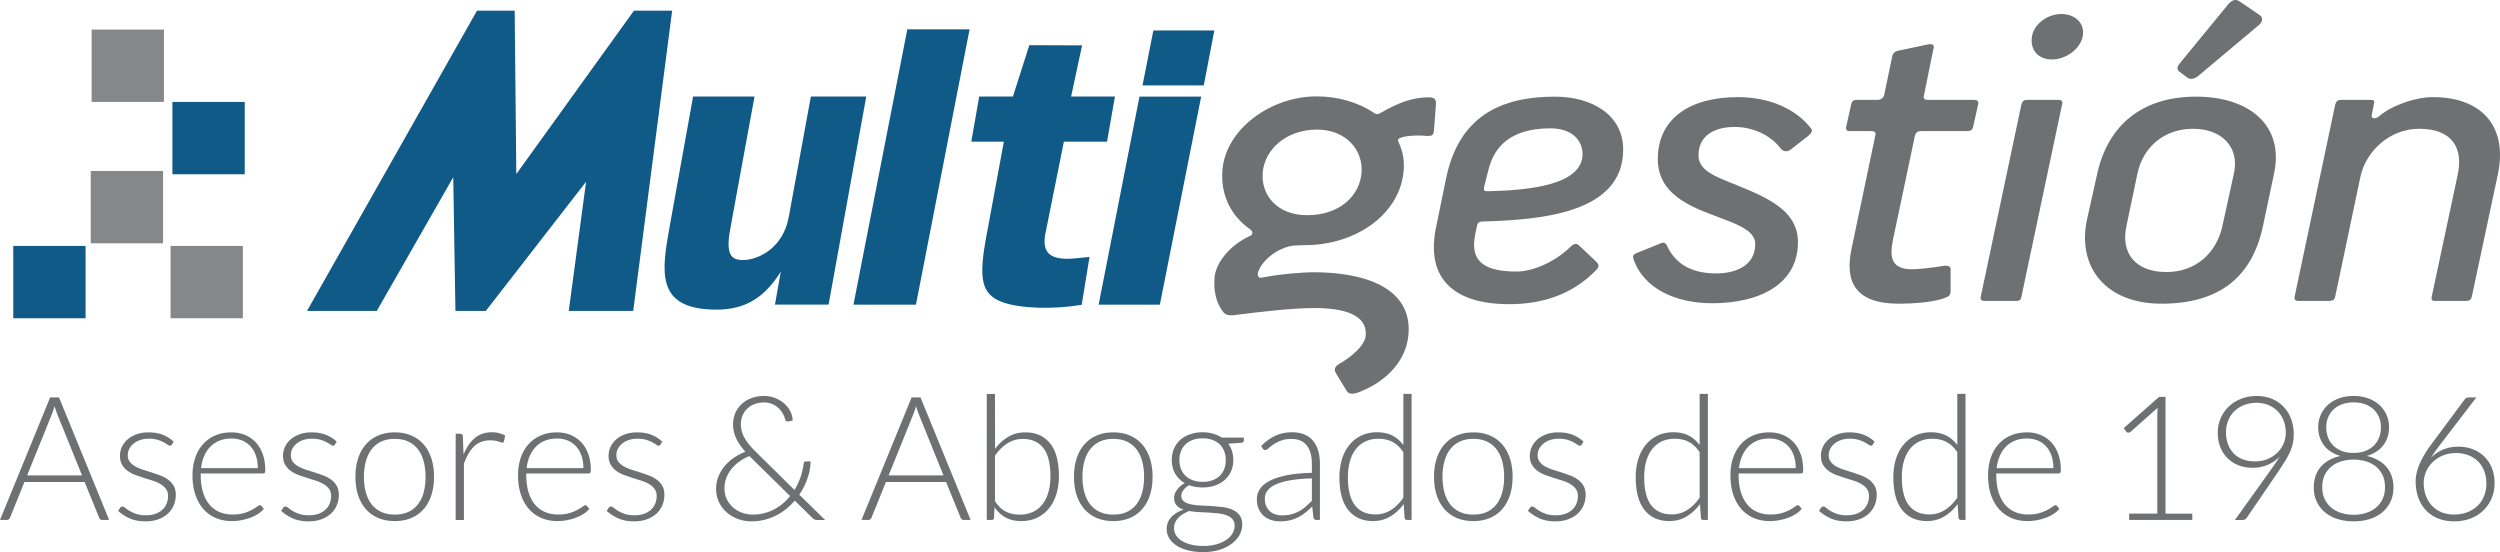 <svg xmlns="http://www.w3.org/2000/svg" baseProfile="tiny" width="294.2" height="64.972" xmlns:v="https://vecta.io/nano"><path d="M12.846 61.189h-.806c-.095 0-.173-.025-.234-.077a.51.51 0 0 1-.143-.198l-1.703-4.19H2.875l-1.692 4.19c-.027.075-.075.139-.142.193a.38.38 0 0 1-.245.082H0l5.903-14.427h1.04l5.903 14.427zm-9.655-5.241h6.463l-2.946-7.289-.143-.393-.143-.464-.143.464-.143.402-2.945 7.28zm17.036-3.639c-.047.096-.122.143-.224.143-.075 0-.171-.042-.291-.127a4.66 4.66 0 0 0-.469-.285c-.194-.105-.432-.2-.713-.286s-.627-.127-1.035-.127a3.07 3.07 0 0 0-1.004.157c-.303.105-.561.246-.775.423s-.381.381-.5.614-.179.48-.179.737c0 .319.082.583.245.793s.377.39.643.539.566.278.902.387l1.035.325 1.035.362a3.95 3.95 0 0 1 .903.494 2.33 2.33 0 0 1 .642.724c.163.286.245.633.245 1.04a3.15 3.15 0 0 1-.24 1.234 2.82 2.82 0 0 1-.693.989c-.302.278-.674.499-1.116.662s-.945.245-1.509.245c-.714 0-1.329-.114-1.846-.342a5.16 5.16 0 0 1-1.386-.893l.234-.347c.034-.054.071-.095.112-.122s.099-.041.173-.041c.088 0 .197.055.326.163s.298.227.505.352a4.13 4.13 0 0 0 .774.352c.31.109.692.164 1.147.164.428 0 .805-.06 1.131-.178s.598-.281.815-.485a2.02 2.02 0 0 0 .495-.719c.112-.274.168-.566.168-.871 0-.34-.081-.623-.245-.847s-.377-.414-.642-.57-.566-.29-.902-.398l-1.041-.326-1.04-.356c-.337-.13-.637-.293-.902-.49a2.35 2.35 0 0 1-.643-.719c-.163-.281-.245-.633-.245-1.055 0-.36.078-.707.235-1.039a2.63 2.63 0 0 1 .667-.877c.289-.252.641-.452 1.056-.602s.88-.225 1.396-.225c.619 0 1.168.09 1.647.269s.919.453 1.32.822l-.211.337zm7.003-1.427c.571 0 1.1.098 1.585.295s.908.485 1.264.862.636.841.836 1.391.301 1.184.301 1.897c0 .149-.022.251-.066.306s-.114.082-.208.082h-7.321v.192c0 .762.088 1.432.265 2.009s.428 1.063.755 1.453.72.685 1.182.882.979.296 1.55.296c.51 0 .951-.057 1.325-.168a4.82 4.82 0 0 0 .943-.378 5.3 5.3 0 0 0 .606-.377c.149-.112.258-.168.326-.168.088 0 .156.034.204.102l.266.326c-.164.204-.379.395-.647.571s-.567.328-.897.453a6.46 6.46 0 0 1-1.061.301c-.377.075-.756.112-1.137.112-.693 0-1.326-.121-1.896-.361a4.02 4.02 0 0 1-1.469-1.056c-.408-.462-.726-1.028-.949-1.697s-.334-1.436-.334-2.3c0-.728.103-1.397.311-2.013s.507-1.146.897-1.591a4.11 4.11 0 0 1 1.438-1.045c.568-.252 1.211-.376 1.931-.376zm.016.723c-.522 0-.991.082-1.405.245a3.07 3.07 0 0 0-1.074.703c-.302.306-.546.673-.733 1.102s-.31.907-.371 1.437h6.677c0-.543-.074-1.03-.223-1.463s-.36-.797-.631-1.096-.598-.528-.978-.688a3.24 3.24 0 0 0-1.262-.24zm12.168.704c-.048.096-.122.143-.224.143-.075 0-.172-.042-.291-.127a4.63 4.63 0 0 0-.468-.285c-.193-.105-.432-.2-.714-.286s-.627-.127-1.034-.127a3.07 3.07 0 0 0-1.004.157c-.303.105-.561.246-.775.423s-.381.381-.5.614a1.6 1.6 0 0 0-.178.737c0 .319.082.583.245.793a2.09 2.09 0 0 0 .642.539c.265.148.566.278.902.387l1.035.325 1.034.362a3.93 3.93 0 0 1 .903.494 2.33 2.33 0 0 1 .642.724c.164.286.245.633.245 1.04a3.15 3.15 0 0 1-.24 1.234 2.82 2.82 0 0 1-.693.989c-.302.278-.675.499-1.116.662s-.945.245-1.509.245c-.713 0-1.329-.114-1.845-.342a5.18 5.18 0 0 1-1.387-.893l.234-.347c.034-.054.072-.095.112-.122s.098-.041.173-.041c.088 0 .197.055.326.163s.297.227.504.352a4.11 4.11 0 0 0 .775.352c.31.109.691.164 1.147.164.429 0 .806-.06 1.132-.178s.598-.281.815-.485a2.02 2.02 0 0 0 .495-.719c.112-.274.168-.566.168-.871 0-.34-.082-.623-.245-.847s-.377-.414-.642-.57-.566-.29-.902-.398l-1.04-.326-1.04-.356a3.8 3.8 0 0 1-.902-.49c-.265-.197-.479-.436-.643-.719s-.245-.633-.245-1.055c0-.36.078-.707.234-1.039s.379-.626.668-.877a3.31 3.31 0 0 1 1.055-.602c.414-.15.88-.225 1.397-.225.618 0 1.167.09 1.646.269s.919.453 1.32.822l-.212.337zm7.044-1.427c.727 0 1.377.123 1.952.372s1.059.6 1.453 1.055.695 1.005.902 1.646.311 1.361.311 2.156-.104 1.513-.311 2.152-.508 1.186-.902 1.641a3.92 3.92 0 0 1-1.453 1.05c-.575.245-1.225.367-1.952.367s-1.378-.122-1.953-.367a3.98 3.98 0 0 1-1.458-1.05c-.398-.455-.7-1.003-.908-1.641s-.311-1.356-.311-2.152.104-1.513.311-2.156.51-1.19.908-1.646a4.02 4.02 0 0 1 1.458-1.055c.576-.249 1.226-.372 1.953-.372zm0 9.675c.605 0 1.133-.103 1.585-.311a3 3 0 0 0 1.132-.892 3.94 3.94 0 0 0 .678-1.402c.15-.548.225-1.16.225-1.841 0-.673-.075-1.284-.225-1.835s-.375-1.021-.678-1.412-.68-.691-1.132-.902-.98-.315-1.585-.315-1.134.104-1.585.315a3.05 3.05 0 0 0-1.132.902c-.303.39-.53.861-.683 1.412s-.23 1.162-.23 1.835c0 .681.077 1.293.23 1.841s.38 1.015.683 1.402.68.685 1.132.892.981.311 1.585.311zm7.167.632V51.045h.509c.116 0 .199.023.25.071s.08.129.086.244l.082 2.142c.326-.822.761-1.466 1.305-1.933s1.213-.698 2.008-.698a3.41 3.41 0 0 1 .846.098 3.19 3.19 0 0 1 .734.28l-.132.672c-.021.109-.088.163-.204.163-.041 0-.099-.013-.173-.04l-.28-.092a3.5 3.5 0 0 0-.413-.092 3.46 3.46 0 0 0-.561-.041c-.768 0-1.398.238-1.891.714s-.892 1.163-1.198 2.06v6.597h-.968zm11.918-10.307c.571 0 1.099.098 1.585.295s.908.485 1.264.862.636.841.836 1.391.301 1.184.301 1.897c0 .149-.022.251-.067.306s-.113.082-.208.082h-7.321v.192c0 .762.088 1.432.265 2.009s.428 1.063.754 1.453a3.1 3.1 0 0 0 1.183.882c.463.197.979.296 1.55.296.509 0 .951-.057 1.325-.168a4.82 4.82 0 0 0 .943-.378c.255-.14.457-.266.607-.377s.258-.168.326-.168c.088 0 .156.034.204.102l.265.326c-.163.204-.378.395-.647.571a4.63 4.63 0 0 1-.898.453 6.42 6.42 0 0 1-1.06.301c-.377.075-.756.112-1.137.112-.694 0-1.326-.121-1.896-.361a4.05 4.05 0 0 1-1.47-1.056c-.409-.462-.725-1.028-.948-1.697s-.335-1.436-.335-2.3c0-.728.104-1.397.311-2.013s.507-1.146.897-1.591.871-.793 1.438-1.045 1.213-.376 1.933-.376zm.015.723c-.522 0-.991.082-1.405.245a3.07 3.07 0 0 0-1.074.703c-.302.306-.546.673-.733 1.102s-.31.907-.372 1.437h6.678a4.45 4.45 0 0 0-.224-1.463c-.149-.432-.359-.797-.631-1.096s-.598-.528-.978-.688-.799-.24-1.261-.24zm12.168.704c-.048.096-.122.143-.224.143-.075 0-.172-.042-.291-.127a4.55 4.55 0 0 0-.469-.285c-.194-.105-.432-.2-.714-.286s-.627-.127-1.035-.127a3.07 3.07 0 0 0-1.004.157c-.303.105-.561.246-.775.423s-.381.381-.5.614a1.6 1.6 0 0 0-.178.737c0 .319.082.583.244.793s.377.39.643.539.566.278.902.387l1.035.325 1.035.362a3.9 3.9 0 0 1 .902.494 2.32 2.32 0 0 1 .642.724c.164.286.245.633.245 1.04a3.15 3.15 0 0 1-.24 1.234 2.82 2.82 0 0 1-.693.989c-.303.278-.675.499-1.116.662s-.945.245-1.509.245c-.714 0-1.329-.114-1.846-.342a5.16 5.16 0 0 1-1.386-.893l.234-.347c.034-.054.071-.095.112-.122s.099-.041.173-.041c.088 0 .197.055.327.163a4.15 4.15 0 0 0 .504.352 4.11 4.11 0 0 0 .775.352c.309.109.691.164 1.147.164.428 0 .805-.06 1.132-.178s.598-.281.815-.485.382-.443.494-.719.169-.566.169-.871c0-.34-.082-.623-.245-.847s-.377-.414-.642-.57-.566-.29-.902-.398l-1.04-.326-1.04-.356a3.8 3.8 0 0 1-.902-.49c-.265-.197-.479-.436-.643-.719s-.245-.633-.245-1.055c0-.36.078-.707.234-1.039s.379-.626.668-.877a3.31 3.31 0 0 1 1.055-.602c.414-.15.88-.225 1.397-.225.618 0 1.167.09 1.646.269s.919.453 1.32.822l-.211.337zM89.909 46.6c.455 0 .887.078 1.295.234s.763.367 1.065.632.544.573.724.923a2.58 2.58 0 0 1 .291 1.097l-.255.061c-.156.034-.279.051-.367.051-.055 0-.106-.021-.153-.062s-.082-.098-.102-.173c-.048-.177-.129-.381-.245-.611a2.65 2.65 0 0 0-.469-.652 2.58 2.58 0 0 0-.739-.521c-.295-.143-.644-.215-1.045-.215-.408 0-.778.063-1.111.189a2.5 2.5 0 0 0-.856.53 2.42 2.42 0 0 0-.556.811c-.133.313-.199.656-.199 1.029a3.24 3.24 0 0 0 .428 1.602c.285.51.727 1.057 1.326 1.642l4.547 4.485a7.33 7.33 0 0 0 .729-1.529 7.3 7.3 0 0 0 .352-1.539c.014-.089.041-.158.082-.21s.102-.076.183-.076h.561c-.014.64-.134 1.297-.362 1.973a7.91 7.91 0 0 1-.974 1.942l3.038 2.978h-.908a.93.93 0 0 1-.3-.041c-.079-.027-.168-.089-.27-.184l-2.09-2.05c-.306.354-.643.68-1.009.979a6.45 6.45 0 0 1-1.193.77 6.8 6.8 0 0 1-1.372.505c-.486.122-.998.184-1.535.184-.509 0-1.013-.086-1.509-.255s-.94-.421-1.33-.75a3.79 3.79 0 0 1-.948-1.213c-.24-.479-.362-1.025-.362-1.636 0-.49.088-.957.265-1.403s.418-.853.724-1.223a5.34 5.34 0 0 1 1.091-.993c.421-.293.877-.53 1.366-.714-.483-.545-.845-1.073-1.086-1.586s-.362-1.062-.362-1.646a3.31 3.31 0 0 1 .26-1.321 3.13 3.13 0 0 1 .739-1.055c.32-.299.702-.533 1.146-.703a4.15 4.15 0 0 1 1.495-.256zM85.26 57.437c0 .524.1.979.301 1.367a3.04 3.04 0 0 0 .78.973 3.27 3.27 0 0 0 1.065.587c.391.129.776.193 1.157.193.476 0 .926-.055 1.351-.163s.822-.261 1.193-.454a5.35 5.35 0 0 0 1.02-.688 6.72 6.72 0 0 0 .851-.877l-4.679-4.598c-.041-.034-.078-.071-.112-.112-.449.19-.855.417-1.218.683a4.63 4.63 0 0 0-.923.882 3.84 3.84 0 0 0-.581 1.045c-.137.373-.205.761-.205 1.162zm28.965 3.752h-.806c-.095 0-.173-.025-.234-.077a.51.51 0 0 1-.143-.198l-1.703-4.19h-7.085l-1.692 4.19a.43.43 0 0 1-.143.193.38.38 0 0 1-.245.082h-.795l5.903-14.427h1.04l5.903 14.427zm-9.656-5.241h6.464l-2.946-7.289-.143-.393-.142-.464-.143.464-.143.402-2.947 7.28zm11.552 5.241V46.355h.968l.01 6.463c.448-.598.968-1.07 1.56-1.417s1.257-.52 1.998-.52c1.244 0 2.214.43 2.911 1.289s1.045 2.153 1.045 3.88c0 .741-.097 1.433-.292 2.074s-.479 1.2-.857 1.672a4.08 4.08 0 0 1-1.388 1.117c-.547.271-1.179.407-1.894.407-.708 0-1.317-.137-1.828-.413s-.949-.681-1.317-1.218l-.061 1.244c-.02.17-.11.255-.272.255h-.583zm4.256-9.533c-.674 0-1.283.174-1.828.521s-1.031.828-1.46 1.447v5.353c.388.584.817.994 1.287 1.229s1.011.352 1.624.352c.6 0 1.124-.108 1.573-.326s.825-.524 1.128-.922.531-.874.684-1.428.23-1.164.23-1.83c0-1.509-.279-2.618-.837-3.329s-1.36-1.067-2.401-1.067zm10.638-.774c.728 0 1.378.123 1.953.372s1.059.6 1.453 1.055.695 1.005.902 1.646.312 1.361.312 2.156-.104 1.513-.312 2.152-.508 1.186-.902 1.641a3.92 3.92 0 0 1-1.453 1.05c-.575.245-1.225.367-1.953.367s-1.377-.122-1.952-.367a3.97 3.97 0 0 1-1.458-1.05c-.398-.455-.701-1.003-.908-1.641s-.311-1.356-.311-2.152.104-1.513.311-2.156.51-1.19.908-1.646a4.02 4.02 0 0 1 1.458-1.055c.575-.249 1.225-.372 1.952-.372zm0 9.675c.605 0 1.133-.103 1.586-.311a3.01 3.01 0 0 0 1.132-.892c.303-.387.528-.855.678-1.402s.224-1.16.224-1.841a7.02 7.02 0 0 0-.224-1.835c-.149-.551-.376-1.021-.678-1.412s-.68-.691-1.132-.902-.98-.315-1.586-.315-1.133.104-1.585.315-.829.512-1.132.902-.53.861-.683 1.412-.23 1.162-.23 1.835c0 .681.077 1.293.23 1.841s.38 1.015.683 1.402.68.685 1.132.892.981.311 1.585.311zm10.511-9.686a4.46 4.46 0 0 1 1.229.163c.377.109.715.263 1.015.459h2.6v.337c0 .17-.095.261-.286.274l-1.54.113a2.97 2.97 0 0 1 .438.871c.102.323.153.668.153 1.034 0 .49-.089.934-.266 1.331a2.98 2.98 0 0 1-.739 1.02 3.37 3.37 0 0 1-1.137.658c-.441.156-.931.233-1.468.233-.584 0-1.115-.088-1.59-.265a2.08 2.08 0 0 0-.673.582c-.164.224-.245.44-.245.651 0 .293.102.517.306.673s.474.271.81.342a7.35 7.35 0 0 0 1.152.138l1.315.065 1.315.128c.432.062.815.169 1.152.321a2.02 2.02 0 0 1 .811.643c.204.276.306.641.306 1.097 0 .42-.105.825-.316 1.213s-.515.73-.912 1.029-.879.538-1.443.719-1.196.271-1.896.271c-.714 0-1.339-.073-1.876-.22s-.987-.343-1.351-.592-.638-.535-.821-.861a2.09 2.09 0 0 1-.275-1.039c0-.537.177-1 .53-1.388s.839-.686 1.458-.896c-.34-.115-.61-.281-.81-.499s-.301-.52-.301-.907c0-.144.027-.293.082-.449s.136-.311.245-.464.24-.297.393-.434a2.74 2.74 0 0 1 .535-.367 3.01 3.01 0 0 1-1.126-1.111c-.269-.462-.403-1.002-.403-1.621 0-.489.086-.933.26-1.33a2.97 2.97 0 0 1 .734-1.024c.316-.285.698-.507 1.147-.662a4.53 4.53 0 0 1 1.488-.236zm3.763 11.001c0-.319-.083-.576-.25-.77s-.389-.346-.668-.454-.6-.185-.963-.229l-1.142-.097-1.198-.061c-.401-.021-.774-.062-1.122-.123-.258.103-.498.22-.719.352a2.6 2.6 0 0 0-.565.449c-.157.166-.279.35-.367.55a1.62 1.62 0 0 0-.133.657c0 .3.077.577.23.832s.376.476.672.662.658.335 1.086.444.921.163 1.479.163a5.75 5.75 0 0 0 1.442-.174c.445-.116.833-.279 1.162-.49s.588-.462.775-.753a1.74 1.74 0 0 0 .281-.958zm-3.763-5.169c.435 0 .822-.063 1.162-.189a2.4 2.4 0 0 0 .856-.524c.231-.224.406-.492.525-.806s.178-.659.178-1.04a2.88 2.88 0 0 0-.183-1.045 2.23 2.23 0 0 0-.536-.811 2.44 2.44 0 0 0-.856-.52c-.337-.122-.719-.184-1.147-.184s-.813.062-1.152.184a2.42 2.42 0 0 0-.861.52c-.234.225-.413.495-.535.811a2.86 2.86 0 0 0-.184 1.045c0 .381.061.728.184 1.04s.301.581.535.806.521.399.861.524.725.189 1.153.189zm13.416 4.486c-.204 0-.33-.096-.377-.286l-.144-1.295c-.278.272-.556.517-.831.734s-.563.401-.86.551a4.31 4.31 0 0 1-.969.341c-.348.078-.728.118-1.142.118a3.36 3.36 0 0 1-1.009-.153 2.51 2.51 0 0 1-.867-.469 2.27 2.27 0 0 1-.606-.812c-.153-.329-.23-.726-.23-1.188 0-.428.123-.825.368-1.192s.627-.687 1.146-.958 1.189-.49 2.008-.653 1.803-.258 2.952-.285v-1.06c0-.938-.202-1.66-.607-2.167s-1.005-.76-1.799-.76c-.49 0-.906.067-1.249.204a4.52 4.52 0 0 0-.871.448c-.237.163-.432.313-.581.449s-.275.204-.377.204c-.137 0-.238-.062-.307-.184l-.173-.296c.53-.53 1.087-.932 1.672-1.203s1.246-.408 1.987-.408c.543 0 1.02.087 1.427.261s.746.421 1.015.744.471.714.607 1.172.203.971.203 1.535v6.606h-.386zm-4.078-.541c.394 0 .756-.042 1.086-.128a4.1 4.1 0 0 0 .917-.356 4.47 4.47 0 0 0 .791-.545l.724-.684v-2.641c-.966.027-1.797.101-2.493.219s-1.271.281-1.722.484-.785.447-1 .729-.321.604-.321.963c0 .341.057.635.169.882s.26.453.443.612.397.277.643.352.499.113.763.113zm14.718.541c-.168 0-.265-.089-.292-.266l-.103-1.601c-.449.611-.975 1.098-1.577 1.458s-1.278.54-2.026.54c-1.245 0-2.217-.432-2.915-1.294s-1.046-2.158-1.046-3.885c0-.741.097-1.433.291-2.075a4.93 4.93 0 0 1 .858-1.672c.377-.473.84-.845 1.388-1.116s1.179-.408 1.895-.408c.687 0 1.281.127 1.786.383s.939.627 1.307 1.116v-6.015h.968v14.834h-.534zm-3.723-.653a3.33 3.33 0 0 0 1.828-.52c.545-.347 1.031-.83 1.46-1.447v-5.354c-.396-.578-.829-.984-1.302-1.223s-1.01-.357-1.608-.357-1.123.108-1.573.326a3.09 3.09 0 0 0-1.128.923c-.303.398-.531.873-.685 1.428s-.229 1.164-.229 1.83c0 1.509.279 2.618.838 3.328s1.357 1.066 2.399 1.066zm11.526-9.654c.727 0 1.378.123 1.953.372a3.98 3.98 0 0 1 1.452 1.055c.395.456.695 1.005.902 1.646s.311 1.361.311 2.156-.104 1.513-.311 2.152-.508 1.186-.902 1.641-.878.806-1.452 1.05-1.227.367-1.953.367-1.378-.122-1.952-.367a3.96 3.96 0 0 1-1.458-1.05c-.397-.455-.7-1.003-.907-1.641s-.311-1.356-.311-2.152.103-1.513.311-2.156a4.64 4.64 0 0 1 .907-1.646 4.02 4.02 0 0 1 1.458-1.055c.574-.249 1.224-.372 1.952-.372zm0 9.675c.604 0 1.133-.103 1.586-.311a3.01 3.01 0 0 0 1.131-.892c.303-.388.529-.855.679-1.402s.225-1.16.225-1.841c0-.673-.075-1.284-.225-1.835s-.376-1.021-.679-1.412-.68-.691-1.131-.902-.981-.315-1.586-.315-1.133.104-1.585.315-.829.512-1.133.902-.529.861-.683 1.412-.229 1.162-.229 1.835c0 .681.077 1.293.229 1.841a3.98 3.98 0 0 0 .683 1.402 3.02 3.02 0 0 0 1.133.892c.452.208.98.311 1.585.311zm12.753-8.248c-.047.096-.121.143-.223.143-.076 0-.172-.042-.292-.127a4.59 4.59 0 0 0-.468-.285c-.194-.105-.433-.2-.714-.286s-.628-.127-1.036-.127c-.366 0-.701.053-1.003.157s-.561.246-.775.423a1.92 1.92 0 0 0-.499.614c-.118.233-.179.48-.179.737 0 .319.081.583.245.793a2.09 2.09 0 0 0 .642.539c.266.148.566.278.902.387l1.034.325 1.036.362a3.92 3.92 0 0 1 .902.494c.264.197.479.438.642.724s.245.633.245 1.04c0 .442-.081.854-.24 1.234a2.81 2.81 0 0 1-.693.989c-.302.279-.674.499-1.116.662s-.945.245-1.509.245c-.714 0-1.328-.114-1.845-.342a5.17 5.17 0 0 1-1.388-.893l.235-.347a.39.39 0 0 1 .111-.122c.041-.027.1-.041.174-.041.089 0 .197.055.327.163a4.15 4.15 0 0 0 .504.352 4.11 4.11 0 0 0 .775.352c.309.109.691.164 1.146.164.428 0 .806-.06 1.132-.178s.598-.281.816-.485a2 2 0 0 0 .493-.719c.112-.276.169-.566.169-.871 0-.34-.082-.623-.245-.847s-.378-.414-.643-.57-.565-.29-.901-.398l-1.041-.326-1.04-.356c-.336-.13-.637-.293-.901-.49s-.479-.436-.643-.719-.244-.633-.244-1.055c0-.36.078-.707.234-1.039s.379-.626.667-.877.641-.452 1.056-.602.88-.225 1.397-.225c.617 0 1.166.09 1.646.269s.919.453 1.32.822l-.212.337zm14.311 8.88c-.168 0-.266-.089-.292-.266l-.104-1.601c-.448.611-.974 1.098-1.576 1.458s-1.278.54-2.026.54c-1.245 0-2.218-.432-2.915-1.294s-1.046-2.158-1.046-3.885c0-.741.097-1.433.291-2.075s.479-1.199.856-1.672.842-.845 1.39-1.116 1.179-.408 1.893-.408c.688 0 1.283.127 1.787.383s.938.627 1.307 1.116v-6.015h.969v14.834h-.534zm-3.723-.653c.675 0 1.283-.173 1.828-.52s1.031-.83 1.46-1.447v-5.354c-.395-.578-.828-.984-1.301-1.223s-1.011-.357-1.609-.357-1.124.108-1.572.326a3.1 3.1 0 0 0-1.128.923c-.303.398-.531.873-.685 1.428s-.229 1.164-.229 1.83c0 1.509.279 2.618.837 3.328s1.357 1.066 2.399 1.066zm11.484-9.654c.571 0 1.1.098 1.586.295a3.58 3.58 0 0 1 1.265.862c.356.377.635.841.836 1.391s.301 1.184.301 1.897c0 .149-.022.251-.066.306s-.113.082-.209.082h-7.32v.192c0 .762.089 1.432.266 2.009s.428 1.063.755 1.453a3.1 3.1 0 0 0 1.182.882c.463.197.979.296 1.55.296.51 0 .951-.057 1.325-.168a4.82 4.82 0 0 0 .943-.378c.255-.14.457-.266.606-.377s.258-.168.326-.168c.089 0 .156.034.204.102l.266.326a2.76 2.76 0 0 1-.648.571c-.268.177-.567.328-.896.453a6.46 6.46 0 0 1-1.061.301c-.377.075-.756.112-1.137.112-.693 0-1.326-.121-1.896-.361a4.05 4.05 0 0 1-1.47-1.056c-.408-.462-.726-1.028-.947-1.697s-.335-1.436-.335-2.3c0-.728.103-1.397.311-2.013s.506-1.146.896-1.591.87-.793 1.438-1.045 1.209-.376 1.929-.376zm.016.723c-.522 0-.991.082-1.405.245s-.771.397-1.073.703-.546.673-.733 1.102-.31.907-.371 1.437h6.677c0-.543-.073-1.03-.223-1.463s-.359-.797-.632-1.096a2.75 2.75 0 0 0-.978-.688c-.38-.16-.8-.24-1.262-.24zm12.168.704c-.048.096-.123.143-.225.143-.075 0-.171-.042-.291-.127a4.59 4.59 0 0 0-.468-.285c-.194-.105-.433-.2-.714-.286a3.67 3.67 0 0 0-1.035-.127c-.366 0-.702.053-1.004.157s-.561.246-.775.423a1.91 1.91 0 0 0-.499.614c-.119.233-.179.48-.179.737 0 .319.082.583.245.793a2.09 2.09 0 0 0 .642.539c.266.148.566.278.902.387l1.035.325 1.035.362a3.92 3.92 0 0 1 .902.494 2.33 2.33 0 0 1 .642.724c.164.286.245.633.245 1.04a3.15 3.15 0 0 1-.24 1.234 2.81 2.81 0 0 1-.693.989c-.302.278-.674.499-1.116.662s-.944.245-1.508.245c-.714 0-1.329-.114-1.846-.342s-.979-.525-1.388-.893l.235-.347c.034-.054.071-.095.111-.122s.1-.041.175-.041c.088 0 .196.055.326.163a4.15 4.15 0 0 0 .504.352 4.11 4.11 0 0 0 .775.352c.309.109.691.164 1.146.164.428 0 .806-.06 1.132-.178s.598-.281.815-.485.383-.443.494-.719.169-.566.169-.871c0-.34-.081-.623-.245-.847s-.377-.414-.643-.57a4.49 4.49 0 0 0-.901-.398l-1.04-.326-1.041-.356c-.336-.13-.637-.293-.901-.49s-.479-.436-.643-.719-.244-.633-.244-1.055c0-.36.078-.707.234-1.039s.379-.626.667-.877.642-.452 1.056-.602.881-.225 1.396-.225c.618 0 1.167.09 1.646.269s.92.453 1.32.822l-.21.337zm10.375 8.88c-.168 0-.266-.089-.293-.266l-.102-1.601c-.449.611-.976 1.098-1.576 1.458s-1.278.54-2.027.54c-1.245 0-2.217-.432-2.914-1.294s-1.047-2.158-1.047-3.885c0-.741.097-1.433.291-2.075s.479-1.199.857-1.672a4.07 4.07 0 0 1 1.389-1.116c.549-.272 1.179-.408 1.894-.408.688 0 1.283.127 1.786.383s.939.627 1.308 1.116v-6.015h.969v14.834h-.535zm-3.723-.653a3.33 3.33 0 0 0 1.828-.52c.544-.347 1.031-.83 1.46-1.447v-5.354c-.396-.578-.828-.984-1.303-1.223s-1.009-.357-1.608-.357-1.123.108-1.571.326a3.11 3.11 0 0 0-1.129.923c-.303.398-.53.873-.684 1.428s-.23 1.164-.23 1.83c0 1.509.279 2.618.837 3.328s1.358 1.066 2.4 1.066zm11.484-9.654c.571 0 1.1.098 1.586.295a3.58 3.58 0 0 1 1.265.862c.358.377.635.841.836 1.391s.3 1.184.3 1.897c0 .149-.022.251-.065.306s-.114.082-.209.082h-7.32v.192c0 .762.088 1.432.265 2.009s.429 1.063.754 1.453a3.11 3.11 0 0 0 1.184.882c.462.197.979.296 1.549.296.511 0 .952-.057 1.326-.168a4.91 4.91 0 0 0 .943-.378 5.3 5.3 0 0 0 .606-.377c.149-.112.258-.168.326-.168.088 0 .156.034.204.102l.265.326c-.163.204-.38.395-.647.571s-.567.328-.897.453a6.42 6.42 0 0 1-1.06.301 5.82 5.82 0 0 1-1.137.112c-.693 0-1.326-.121-1.896-.361a4.05 4.05 0 0 1-1.471-1.056c-.407-.462-.725-1.028-.948-1.697s-.334-1.436-.334-2.3c0-.728.104-1.397.312-2.013s.506-1.146.896-1.591.87-.793 1.438-1.045 1.209-.376 1.929-.376zm.016.723c-.523 0-.991.082-1.405.245s-.771.397-1.073.703-.547.673-.733 1.102-.312.907-.371 1.437h6.677c0-.543-.073-1.03-.224-1.463s-.359-.797-.631-1.096-.598-.528-.978-.688a3.24 3.24 0 0 0-1.262-.24zm12.014 8.84h3.313V48.731l.031-.734-3.182 2.826c-.067.062-.149.092-.243.092-.117 0-.204-.04-.266-.121l-.296-.409 4.17-3.684h.755v13.744h3.15v.744h-7.434v-.744zm14.519-5.393c-.592 0-1.138-.097-1.637-.291a3.74 3.74 0 0 1-1.295-.831c-.363-.36-.648-.793-.853-1.3s-.305-1.072-.305-1.697a4.28 4.28 0 0 1 .341-1.718 4.15 4.15 0 0 1 .953-1.371c.408-.388.893-.692 1.453-.913s1.175-.331 1.841-.331c.638 0 1.225.109 1.758.327a3.98 3.98 0 0 1 1.377.922c.384.398.683.874.897 1.427s.32 1.171.32 1.852c0 .374-.039.73-.116 1.07s-.194.68-.347 1.019a9.83 9.83 0 0 1-.556 1.046l-.744 1.146-3.783 5.546c-.102.157-.269.235-.499.235h-.877l4.262-5.954.566-.811.474-.739c-.395.435-.872.771-1.433 1.009a4.55 4.55 0 0 1-1.797.357zm3.914-4.109c0-.523-.085-1.003-.255-1.438a3.22 3.22 0 0 0-.714-1.117c-.306-.31-.668-.55-1.086-.724a3.55 3.55 0 0 0-1.371-.26c-.53 0-1.018.085-1.463.255a3.32 3.32 0 0 0-1.142.714c-.316.306-.563.671-.739 1.096s-.265.892-.265 1.401c0 .53.081 1.009.244 1.433a3.05 3.05 0 0 0 .688 1.08 2.97 2.97 0 0 0 1.07.68c.418.155.882.233 1.392.233.577 0 1.092-.099 1.545-.296s.834-.455 1.146-.774a3.3 3.3 0 0 0 .709-1.075c.161-.398.241-.8.241-1.208zm7.983 10.41c-.693 0-1.327-.093-1.901-.276a4.28 4.28 0 0 1-1.479-.795c-.411-.347-.732-.764-.964-1.254s-.346-1.04-.346-1.651c0-.53.076-1.003.229-1.417a3.25 3.25 0 0 1 .646-1.081c.279-.306.61-.561.995-.765s.806-.356 1.269-.458c-.422-.123-.795-.29-1.121-.5a3.14 3.14 0 0 1-.82-.754c-.219-.292-.39-.617-.506-.975s-.173-.739-.173-1.147a3.61 3.61 0 0 1 .291-1.438 3.45 3.45 0 0 1 .831-1.172c.359-.333.797-.595 1.31-.785s1.093-.285 1.738-.285a4.98 4.98 0 0 1 1.729.285 3.96 3.96 0 0 1 1.315.785 3.42 3.42 0 0 1 .835 1.172 3.59 3.59 0 0 1 .291 1.438c0 .408-.058.791-.173 1.147a3.21 3.21 0 0 1-.511.975 3.26 3.26 0 0 1-.825.754 4.27 4.27 0 0 1-1.121.5 4.99 4.99 0 0 1 1.269.458 3.65 3.65 0 0 1 .995.765 3.35 3.35 0 0 1 .651 1.081c.156.414.235.887.235 1.417 0 .611-.116 1.162-.347 1.651a3.67 3.67 0 0 1-.964 1.254c-.411.348-.904.612-1.479.795s-1.206.276-1.899.276zm0-.776a4.7 4.7 0 0 0 1.504-.229c.452-.152.842-.37 1.167-.652a2.9 2.9 0 0 0 .755-1.015c.177-.395.265-.832.265-1.315 0-.632-.115-1.158-.347-1.58s-.526-.758-.887-1.009a3.47 3.47 0 0 0-1.193-.535c-.435-.105-.856-.159-1.264-.159s-.829.054-1.265.159-.832.283-1.192.535-.656.587-.887 1.009-.347.948-.347 1.58c0 .483.088.921.265 1.315a2.94 2.94 0 0 0 .749 1.015c.323.282.713.5 1.168.652a4.74 4.74 0 0 0 1.509.229zm0-7.279c.55 0 1.028-.083 1.433-.25s.739-.391 1.004-.673a2.67 2.67 0 0 0 .586-.963 3.37 3.37 0 0 0 .189-1.122c0-.414-.072-.8-.215-1.156a2.65 2.65 0 0 0-.627-.934c-.274-.266-.611-.473-1.009-.622s-.852-.225-1.361-.225-.965.075-1.366.225-.739.356-1.015.622a2.64 2.64 0 0 0-.627.934c-.143.358-.214.742-.214 1.156 0 .388.063.762.188 1.122s.321.681.587.963.6.507 1.004.673.886.25 1.443.25zm12.315-.735a4.69 4.69 0 0 1 1.714.306 3.96 3.96 0 0 1 1.35.861c.377.371.673.819.887 1.347s.322 1.116.322 1.769a4.55 4.55 0 0 1-.353 1.805c-.234.55-.562 1.026-.979 1.428s-.919.714-1.504.938-1.227.337-1.927.337c-.674 0-1.288-.109-1.846-.327s-1.035-.53-1.432-.938-.706-.905-.923-1.493-.327-1.253-.327-1.993c0-.564.144-1.202.429-1.912s.755-1.508 1.407-2.391l3.936-5.302c.115-.156.288-.234.52-.234h.856l-4.303 5.618-.581.785-.479.724a4.3 4.3 0 0 1 1.427-.974c.552-.236 1.153-.354 1.806-.354zm-4.068 4.272c0 .537.084 1.034.251 1.488s.402.85.708 1.179.679.586 1.121.77a3.84 3.84 0 0 0 1.489.275c.583 0 1.111-.092 1.579-.275s.868-.437 1.198-.76.583-.706.76-1.152a3.9 3.9 0 0 0 .266-1.452c0-.551-.087-1.048-.261-1.494s-.417-.821-.734-1.132-.691-.547-1.127-.714a4.01 4.01 0 0 0-1.447-.249c-.598 0-1.133.104-1.605.311a3.83 3.83 0 0 0-1.197.806 3.43 3.43 0 0 0-.745 1.126c-.17.42-.256.846-.256 1.273z" fill="#6f7072"/><path fill-rule="evenodd" fill="#105a87" d="M36.128 36.591h8.212l8.997-15.738.258 15.738h3.575l11.8-15.206-2.039 15.206h7.585l4.583-35.333h-4.498L60.759 20.481l-.192-19.223h-4.435L36.128 36.591zm82.006-19.916l-2.068 11.177c-.908 4.915-.612 6.777 1.891 7.701 2.11.779 6.077.868 9.337.316l.921-5.64c-2.457.25-5.938.959-5.19-2.757l2.171-10.797h5.078l.931-5.312h-5.159l1.294-6.024-6.21-.021-1.931 6.045h-3.968l-.931 5.312h3.834zm16.318-6.628h7.21l1.238-6.465h-7.172l-1.276 6.465zm-5.165 25.803l4.808-24.486h7.26l-4.862 24.486h-7.206zm-28.852 0h7.354l6.31-32.395h-7.328l-6.336 32.395zm-2.926-.008h-6.313l.689-3.881c-1.87 2.977-4.086 4.516-7.718 4.477-7.022-.074-6.326-4.437-5.361-9.79l2.756-15.285h7.231l-2.625 14.292c-.236 1.286-.428 2.252-.435 2.972-.012 1.524.565 1.947 1.604 1.973 1.754.045 4.794-1.309 5.478-5.037l2.607-14.2h6.517l-4.43 24.479z"/><path fill="#6f7072" d="M167.808 15.99c-.996-.108-2.127 0-2.609.107-.303.108-.839.163-.637.594.511 1.027.719 2.161.626 3.35-.399 5.133-5.591 8.807-11.62 8.807-.531 0-1.067.054-1.363.054-1.79.216-3.756 1.729-4.166 3.188-.08.27.027.649.384.594 2.104-.433 4.956-.648 6.138-.648 5.852 0 11.626 1.729 11.192 7.292-.243 3.135-2.604 5.56-5.774 6.801-.671.271-1.266.325-1.524-.162l-1.27-2.1c-.261-.432-.055-.811.562-1.134 1.051-.594 2.874-1.998 2.972-3.242.189-2.431-2.468-3.241-6.071-3.241-2.483 0-6.299.433-9.224.811-1.018.162-1.352-.108-1.613-.541-.693-.973-1.006-2.269-.884-3.836.143-1.836 1.898-3.889 4.167-4.916.367-.163.392-.486.059-.757-2.188-1.514-3.536-3.945-3.3-6.97.378-4.862 5.702-8.699 11.08-8.699 2.541 0 4.91.703 6.763 1.945.279.216.52.163.769 0 2.166-1.242 3.809-1.837 5.699-1.837.709 0 .861.325.82.864l-.236 3.026c-.045.542-.175.703-.94.65m-12.802-.742c-3.652 0-6.199 2.349-6.411 5.068-.207 2.659 1.706 5.007 5.223 5.007 3.854 0 6.196-2.288 6.407-5.007s-1.904-5.068-5.219-5.068"/><g fill-rule="evenodd"><path fill="#105a87" d="M1.561 37.452h8.511v-8.511H1.561v8.511zm18.728-16.947H28.8v-8.511h-8.511v8.511z"/><path fill="#868789" d="M10.783 11.993h8.511V3.482h-8.511v8.511zm-.104 16.637h8.511v-8.511h-8.511v8.511zm9.392 8.822h8.511v-8.511h-8.511v8.511z"/></g><path d="M184.929 28.935c.296-.27.592-.325.887-.055l1.832 1.729c.592.54.592.756.177 1.188-2.896 2.972-6.501 3.999-10.224 3.999-6.501 0-8.866-2.973-8.866-6.646 0-.649.059-1.296.178-1.999l1.24-6.051c1.479-7.402 6.443-9.726 12.827-9.726 4.374 0 8.037 2.162 8.037 6.213 0 7.619-9.93 8.267-16.49 8.482-.473 0-.649.163-.709.486-.237 1.081-.354 1.729-.354 2.215 0 1.945 1.182 3.188 5.022 3.188 1.714.002 4.373-.97 6.443-3.023m-9.752-9.023l-.532 2.108c-.059.432 0 .485.473.485 4.906-.107 11.113-.755 11.113-4.376 0-1.512-1.125-3.025-3.782-3.025-4.79 0-6.623 2.269-7.272 4.808m17.018 10.481c-.059-.27 0-.432.355-.594l2.954-1.189c.355-.162.532.055.65.271.888 1.946 2.601 3.295 5.793 3.295 2.422 0 4.609-.972 4.609-3.458 0-1.35-1.536-2.106-3.546-2.863-3.192-1.244-7.921-2.541-7.921-7.132 0-4.808 3.842-7.293 9.399-7.293 3.782 0 6.854 1.404 8.63 3.674.235.27.059.594-.355.917l-1.951 1.514c-.413.378-.945.378-1.3-.109-1.123-1.458-3.134-2.485-5.379-2.485s-4.256.919-4.256 3.351c0 1.458 1.36 2.214 3.074 2.917 4.019 1.675 8.63 3.08 8.63 7.294 0 4.971-4.553 7.186-10.108 7.186-4.196-.001-8.095-1.675-9.278-5.296m25.708-1.187l2.777-13.237c.118-.379-.059-.541-.531-.541h-2.425c-.412 0-.532-.163-.473-.486l.593-2.647c.059-.378.294-.54.59-.54h2.482c.473 0 .77-.271.827-.648l.947-4.54c.059-.216.235-.486.649-.593l3.604-.756c.532-.108.711.162.591.485l-1.122 5.511c-.119.378.06.541.473.541h5.438c.354 0 .531.162.473.486l-.591 2.647c-.059.378-.295.541-.708.541h-5.38c-.413 0-.649.108-.77.541l-2.599 12.318c-.414 2.053-.12 3.403 2.245 3.403.768 0 2.72-.216 3.546-.378.946-.163 1.064.162 1.005.594v2.27c0 .594-.177.702-.767.92-1.302.485-3.725.646-5.32.646-5.259-.002-6.382-2.701-5.554-6.537m19.324 6.212h-3.665c-.354 0-.532-.162-.471-.486l4.786-22.638c.119-.378.296-.541.651-.541h3.663c.415 0 .592.163.474.541l-4.788 22.638c-.06.324-.177.486-.65.486m4.255-28.419c-1.654 0-2.601-1.135-2.363-2.702.236-1.459 1.832-2.647 3.428-2.647 1.714 0 2.837 1.134 2.542 2.647-.296 1.46-1.951 2.702-3.607 2.702m12.883 28.742c-6.619 0-9.989-4.375-8.748-9.993l1.183-5.296c1.182-5.403 4.965-9.077 11.644-9.077 6.206 0 10.403 3.35 9.161 9.077l-1.3 6.159c-1.241 5.835-4.965 9.13-11.94 9.13m8.513-15.289c.708-3.08-1.361-5.295-4.788-5.295s-5.911 2.161-6.562 5.295l-1.301 6.213c-.649 3.08 1.005 5.35 4.729 5.35 3.428 0 5.853-2.216 6.561-5.35l1.361-6.213zm-4.197-11.508c-.297.271-.887.486-1.242.216l-.945-.702c-.354-.271-.297-.595 0-.974l5.674-6.916c.355-.433.828-.811 1.419-.378l2.305 1.567c.591.431.237.919-.059 1.189l-7.152 5.998zm32.207 25.934c-.059.378-.294.54-.649.54h-3.665c-.413 0-.473-.162-.413-.486l3.073-14.426c.651-3.08-.649-5.349-4.551-5.349-3.428 0-6.266 2.594-6.916 5.674l-2.955 14.047c-.058.378-.296.54-.71.54h-3.604c-.354 0-.532-.162-.473-.486l4.787-22.637c.119-.379.296-.541.65-.541h3.487c.413 0 .531.108.413.486l-.235 1.189c-.178.54.354.649.826.271 1.479-1.297 4.314-2.271 6.325-2.271 5.911 0 8.807 3.566 7.684 9.023l-3.074 14.426z" fill="#6f7072"/></svg>